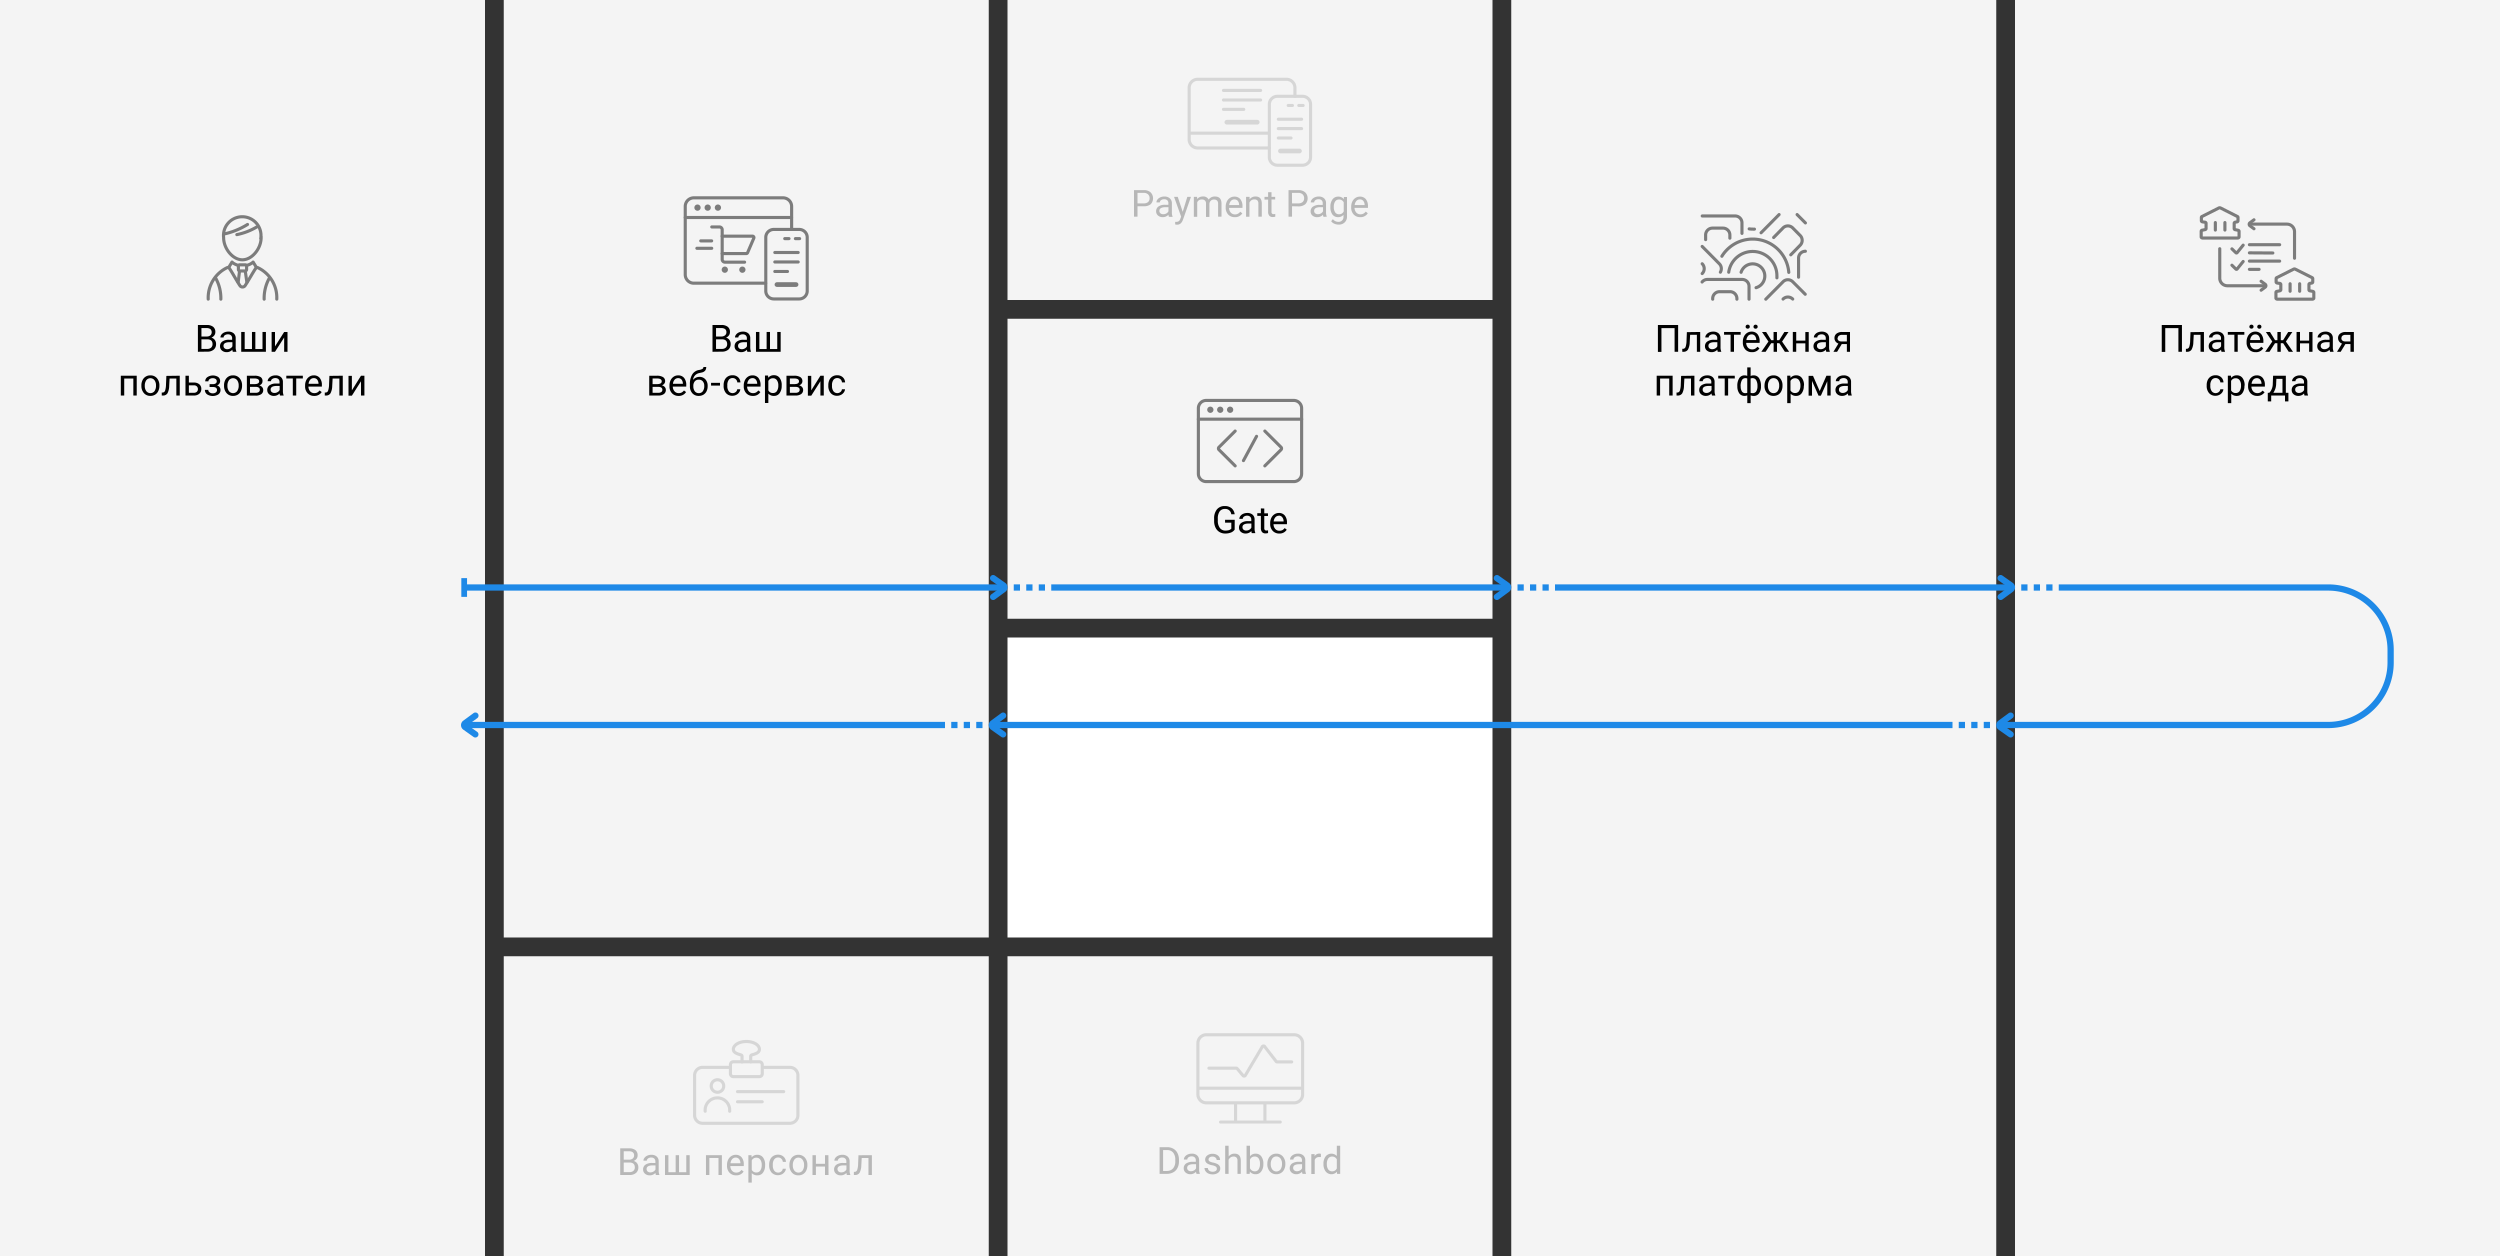 <svg xmlns="http://www.w3.org/2000/svg" viewBox="0 0 800 402"><rect x="0" y="0" width="800" height="402" fill="#333333" stroke="none"/><defs><style>.cls-1,.cls-9{fill:#f4f4f4;}.cls-1,.cls-10,.cls-14,.cls-2{fill-rule:evenodd;}.cls-2{fill:#fff;}.cls-11,.cls-16,.cls-17,.cls-3,.cls-4,.cls-5,.cls-6,.cls-7,.cls-8{fill:none;}.cls-3,.cls-4,.cls-5,.cls-6{stroke:#1e89e7;}.cls-3,.cls-6,.cls-8,.cls-9{stroke-linejoin:round;}.cls-3,.cls-4,.cls-6{stroke-width:2px;}.cls-5{stroke-width:1.83px;}.cls-11,.cls-17,.cls-6,.cls-7,.cls-8,.cls-9{stroke-linecap:round;}.cls-11,.cls-16,.cls-17,.cls-7,.cls-8,.cls-9{stroke:#7c7c7c;}.cls-10{fill:#7c7c7c;}.cls-11{stroke-width:1.5px;}.cls-12,.cls-15{opacity:0.25;}.cls-13,.cls-15{isolation:isolate;}.cls-14{fill:#1e89e7;}.cls-17{stroke-width:0.96px;}</style></defs><g id="Слой_2" data-name="Слой 2"><polygon id="Fill-2-Copy" class="cls-1" points="644.8 402 800 402 800 0 644.8 0 644.8 402"/><polygon id="Fill-3-Copy" class="cls-1" points="483.6 402 638.8 402 638.8 0 483.6 0 483.6 402"/><polygon id="Fill-4-Copy-2" class="cls-1" points="322.4 402 477.6 402 477.6 306 322.4 306 322.4 402"/><polygon id="Fill-4-Copy-3" class="cls-1" points="161.2 402 316.4 402 316.4 306 161.2 306 161.2 402"/><polygon id="Fill-9-Copy" class="cls-1" points="0 402 155.2 402 155.2 0 0 0 0 402"/><polygon id="Fill-6-Copy" class="cls-1" points="322.4 96 477.6 96 477.6 0 322.4 0 322.4 96"/><polygon id="Fill-7-Copy-2" class="cls-1" points="322.4 198 477.6 198 477.6 102 322.4 102 322.4 198"/><polygon id="Fill-8-Copy" class="cls-1" points="161.2 300 316.4 300 316.4 0 161.2 0 161.2 300"/><polygon id="Fill-7-Copy-3" class="cls-2" points="322.4 300 477.6 300 477.6 204 322.4 204 322.4 300"/></g><g id="Слой_1" data-name="Слой 1"><path id="Stroke-10-Copy" class="cls-3" d="M318.23,232H624.8"/><path id="Stroke-10-Copy-2" data-name="Stroke-10-Copy" class="cls-3" d="M148.54,232H302.4"/><path id="Stroke-30-Copy" class="cls-4" d="M643.5,188H497.6"/><path id="Stroke-32-Copy" class="cls-4" d="M482,188H336.4"/><path id="Stroke-34-Copy" class="cls-4" d="M321,188H148.54"/><path id="Stroke-98-Copy" class="cls-5" d="M148.54,185v6"/><path id="Stroke-256-Copy" class="cls-4" d="M640,232H745a20,20,0,0,0,20-20V208a20,20,0,0,0-20-20H658.8"/><path id="Stroke-421-Copy-2" class="cls-6" d="M152.13,229l-3.32,2.44a.78.78,0,0,0,0,1.21l3.3,2.35"/><path id="Stroke-421-Copy-2-2" data-name="Stroke-421-Copy-2" class="cls-6" d="M479,191l3.32-2.44a.78.78,0,0,0,0-1.21L479,185"/><path id="Stroke-421-Copy-2-3" data-name="Stroke-421-Copy-2" class="cls-6" d="M317.81,191l3.32-2.44a.78.78,0,0,0,0-1.21L317.8,185"/><path id="Stroke-421-Copy-2-4" data-name="Stroke-421-Copy-2" class="cls-6" d="M640.21,191l3.32-2.44a.78.78,0,0,0,0-1.21L640.2,185"/><path id="Stroke-421-Copy-2-5" data-name="Stroke-421-Copy-2" class="cls-6" d="M643.39,229l-3.32,2.44a.78.78,0,0,0,0,1.21L643.4,235"/><path id="Stroke-1" class="cls-7" d="M83.56,76.05c0,3.48-2.9,7.09-6,7.09s-6-3.61-6-7.09a6,6,0,1,1,11.92,0Z"/><path id="Stroke-3" class="cls-7" d="M79.2,71.83a23.55,23.55,0,0,1-7.28,3"/><path id="Stroke-5" class="cls-7" d="M82.17,72.62a20.19,20.19,0,0,1-6.38,2.46"/><path id="Stroke-7" class="cls-7" d="M69.05,89.06a13.25,13.25,0,0,1,1.62,6.67"/><path id="Stroke-9" class="cls-7" d="M86.15,89.06a13.25,13.25,0,0,0-1.62,6.67"/><path id="Stroke-11" class="cls-7" d="M88.57,95.72A10.61,10.61,0,0,0,82.5,85.65a.49.49,0,0,0-.51.06c-.46.38-2.47,4.09-3.6,5.75a1,1,0,0,1-1.57,0c-1.13-1.66-3.12-5.38-3.58-5.76a.52.52,0,0,0-.51-.07,10.64,10.64,0,0,0-6.1,10.09"/><path id="Stroke-13" class="cls-7" d="M76.22,90.3l.4-3.3"/><path id="Stroke-15" class="cls-7" d="M79,90.3,78.52,87"/><path id="Stroke-21" class="cls-8" d="M82,85.49l-1-1.63-.31.28a5.44,5.44,0,0,1-6.14,0l-.31-.28-1,1.63"/><path id="Stroke-23" class="cls-9" d="M78.44,86.7H76.76a.46.46,0,0,1-.47-.45V85.19a.47.47,0,0,1,.47-.45h1.68a.47.47,0,0,1,.47.45v1.06A.46.46,0,0,1,78.44,86.7Z"/><g id="Group-37"><path class="cls-7" d="M219.29,69.6h34"/><path id="Fill-3" class="cls-10" d="M222.2,66.44a1,1,0,1,1,1,1,1,1,0,0,1-1-1"/><path id="Fill-5" class="cls-10" d="M225.46,66.44a1,1,0,1,1,1,1,1,1,0,0,1-1-1"/><path id="Fill-7" class="cls-10" d="M228.73,66.44a1,1,0,1,1,1,1,1,1,0,0,1-1-1"/><path class="cls-7" d="M231.11,81.14l7.7,0a.44.44,0,0,0,.42-.29l2-4.66a.46.46,0,0,0-.42-.62h-9.71"/><path class="cls-7" d="M227.77,72.62h2.44a.9.9,0,0,1,.89.91l0,9.45a.89.89,0,0,0,.89.91h6.28"/><path id="Fill-13" class="cls-10" d="M232.94,86.3a1,1,0,1,1-1-1,1,1,0,0,1,1,1"/><path id="Fill-15" class="cls-10" d="M238.56,86.3a1,1,0,1,1-1-1,1,1,0,0,1,1,1"/><path class="cls-7" d="M255.77,95.66h-8.18a2.57,2.57,0,0,1-2.54-2.59V76a2.56,2.56,0,0,1,2.54-2.58h8.18A2.55,2.55,0,0,1,258.31,76V93.07A2.56,2.56,0,0,1,255.77,95.66Z"/><path class="cls-7" d="M253.32,73.4V66.08a2.75,2.75,0,0,0-2.73-2.77H222a2.74,2.74,0,0,0-2.72,2.77V87.85A2.74,2.74,0,0,0,222,90.62h23"/><path class="cls-7" d="M247.94,80.8h7.48"/><path class="cls-7" d="M247.94,83.83h7.48"/><path id="Stroke-25" class="cls-7" d="M247.94,86.87H252"/><path id="Stroke-27" class="cls-7" d="M224.24,77.08h3.49"/><path id="Stroke-29" class="cls-7" d="M223,79.45h4.75"/><path id="Stroke-31" class="cls-11" d="M248.62,91.06h6.12"/><path id="Stroke-33" class="cls-7" d="M251.12,76.36h1.36"/><path id="Stroke-35" class="cls-7" d="M254.52,76.36h1.36"/></g><g class="cls-12"><g id="Payment-Page" class="cls-13"><g class="cls-13"><path d="M364,66v3.34h-1.12V60.84H366a3.15,3.15,0,0,1,2.2.72,2.72,2.72,0,0,1,0,3.81A3.35,3.35,0,0,1,366,66Zm0-.92h2a2,2,0,0,0,1.39-.43,1.55,1.55,0,0,0,.48-1.23,1.6,1.6,0,0,0-.48-1.22,1.91,1.91,0,0,0-1.32-.48H364Z"/><path d="M374.05,69.38a2.49,2.49,0,0,1-.15-.67,2.42,2.42,0,0,1-1.8.78,2.2,2.2,0,0,1-1.54-.53,1.71,1.71,0,0,1-.6-1.34,1.8,1.8,0,0,1,.75-1.54,3.52,3.52,0,0,1,2.12-.55h1.05V65a1.2,1.2,0,0,0-.34-.9,1.33,1.33,0,0,0-1-.34,1.6,1.6,0,0,0-1,.29.88.88,0,0,0-.39.71h-1.09a1.5,1.5,0,0,1,.33-.91,2.26,2.26,0,0,1,.92-.7,2.92,2.92,0,0,1,1.27-.26,2.46,2.46,0,0,1,1.71.55A2,2,0,0,1,375,65v2.91a3.51,3.51,0,0,0,.22,1.39v.1Zm-1.8-.83a2,2,0,0,0,1-.26,1.56,1.56,0,0,0,.66-.69V66.3H373c-1.32,0-2,.39-2,1.17a1,1,0,0,0,.34.79A1.32,1.32,0,0,0,372.25,68.55Z"/><path d="M378.47,67.79,379.94,63h1.16l-2.55,7.31c-.39,1.06-1,1.59-1.88,1.59l-.2,0-.41-.08V71l.3,0a1.46,1.46,0,0,0,.86-.23,1.59,1.59,0,0,0,.5-.81l.24-.64L375.7,63h1.18Z"/><path d="M383.07,63l0,.7a2.34,2.34,0,0,1,1.88-.82,1.81,1.81,0,0,1,1.81,1,2.37,2.37,0,0,1,2-1c1.39,0,2.09.74,2.12,2.21v4.25h-1.09V65.19a1.42,1.42,0,0,0-.31-1,1.34,1.34,0,0,0-1-.34,1.43,1.43,0,0,0-1,.36,1.47,1.47,0,0,0-.47,1v4.21h-1.09V65.22a1.21,1.21,0,0,0-1.35-1.38,1.45,1.45,0,0,0-1.46.91v4.63h-1.08V63Z"/><path d="M395.12,69.49a2.79,2.79,0,0,1-2.1-.84,3.19,3.19,0,0,1-.8-2.27v-.2a3.77,3.77,0,0,1,.36-1.68,2.77,2.77,0,0,1,1-1.16,2.56,2.56,0,0,1,1.41-.42,2.39,2.39,0,0,1,1.92.81,3.53,3.53,0,0,1,.68,2.34v.45H393.3a2.26,2.26,0,0,0,.55,1.51,1.7,1.7,0,0,0,1.33.58,1.84,1.84,0,0,0,1-.24,2.29,2.29,0,0,0,.7-.62l.66.52A2.67,2.67,0,0,1,395.12,69.49ZM395,63.81a1.43,1.43,0,0,0-1.1.48,2.36,2.36,0,0,0-.56,1.34h3.18v-.09a2.11,2.11,0,0,0-.44-1.28A1.38,1.38,0,0,0,395,63.81Z"/><path d="M399.87,63l0,.79a2.3,2.3,0,0,1,1.9-.91c1.34,0,2,.75,2,2.27v4.19h-1.09v-4.2a1.45,1.45,0,0,0-.31-1,1.27,1.27,0,0,0-1-.33,1.57,1.57,0,0,0-.93.28,2,2,0,0,0-.62.74v4.52h-1.08V63Z"/><path d="M406.88,61.5V63h1.18v.83h-1.18v3.94a.84.84,0,0,0,.16.57.64.64,0,0,0,.54.19,2.33,2.33,0,0,0,.51-.07v.88a3.44,3.44,0,0,1-.83.11,1.31,1.31,0,0,1-1.09-.44,1.85,1.85,0,0,1-.37-1.24V63.87h-1.16V63h1.16V61.5Z"/><path d="M413.45,66v3.34h-1.12V60.84h3.14a3.15,3.15,0,0,1,2.2.72,2.72,2.72,0,0,1,0,3.81,3.35,3.35,0,0,1-2.23.67Zm0-.92h2a2,2,0,0,0,1.39-.43,1.55,1.55,0,0,0,.48-1.23,1.6,1.6,0,0,0-.48-1.22,1.91,1.91,0,0,0-1.32-.48h-2.09Z"/><path d="M423.51,69.38a2.49,2.49,0,0,1-.15-.67,2.41,2.41,0,0,1-1.8.78A2.2,2.2,0,0,1,420,69a1.71,1.71,0,0,1-.6-1.34,1.8,1.8,0,0,1,.75-1.54,3.52,3.52,0,0,1,2.12-.55h1V65a1.2,1.2,0,0,0-.34-.9,1.33,1.33,0,0,0-1-.34,1.62,1.62,0,0,0-1,.29.88.88,0,0,0-.39.71h-1.09a1.5,1.5,0,0,1,.33-.91,2.26,2.26,0,0,1,.92-.7,3,3,0,0,1,1.27-.26,2.46,2.46,0,0,1,1.71.55,2,2,0,0,1,.65,1.51v2.91a3.51,3.51,0,0,0,.22,1.39v.1Zm-1.8-.83a2,2,0,0,0,1-.26,1.56,1.56,0,0,0,.66-.69V66.3h-.85c-1.32,0-2,.39-2,1.17a1,1,0,0,0,.34.79A1.32,1.32,0,0,0,421.71,68.55Z"/><path d="M425.73,66.15a3.8,3.8,0,0,1,.68-2.36,2.2,2.2,0,0,1,1.82-.87,2.17,2.17,0,0,1,1.81.82l0-.7h1v6.18a2.56,2.56,0,0,1-.73,1.94,2.65,2.65,0,0,1-2,.71,3.37,3.37,0,0,1-1.34-.29,2.31,2.31,0,0,1-1-.8l.56-.65a2.14,2.14,0,0,0,1.71.86,1.54,1.54,0,0,0,1.67-1.7v-.55a2.21,2.21,0,0,1-1.77.75,2.17,2.17,0,0,1-1.8-.89A3.94,3.94,0,0,1,425.73,66.15Zm1.09.13a2.79,2.79,0,0,0,.44,1.68,1.41,1.41,0,0,0,1.23.61,1.58,1.58,0,0,0,1.5-.93V64.75a1.6,1.6,0,0,0-1.49-.91,1.44,1.44,0,0,0-1.24.61A3.09,3.09,0,0,0,426.82,66.28Z"/><path d="M435.29,69.49a2.79,2.79,0,0,1-2.1-.84,3.15,3.15,0,0,1-.81-2.27v-.2a3.77,3.77,0,0,1,.36-1.68,2.79,2.79,0,0,1,1-1.16,2.52,2.52,0,0,1,1.4-.42,2.39,2.39,0,0,1,1.93.81,3.59,3.59,0,0,1,.68,2.34v.45h-4.29A2.21,2.21,0,0,0,434,68a1.7,1.7,0,0,0,1.33.58,1.86,1.86,0,0,0,1-.24,2.29,2.29,0,0,0,.7-.62l.66.52A2.67,2.67,0,0,1,435.29,69.49Zm-.14-5.68a1.46,1.46,0,0,0-1.1.48,2.36,2.36,0,0,0-.55,1.34h3.18v-.09a2.05,2.05,0,0,0-.45-1.28A1.35,1.35,0,0,0,435.15,63.81Z"/></g></g><g id="Group-24"><path class="cls-7" d="M380.88,42.62h25"/><path class="cls-7" d="M391.51,28.94H403.4"/><path id="Stroke-4" class="cls-7" d="M391.51,32H403.4"/><path class="cls-7" d="M391.51,35H398"/><path id="Stroke-6" class="cls-11" d="M392.59,39.11h9.73"/><g id="Group-23"><path class="cls-7" d="M416.84,52.87h-8.11a2.57,2.57,0,0,1-2.54-2.58V33.4a2.56,2.56,0,0,1,2.54-2.58h8.11a2.56,2.56,0,0,1,2.54,2.58V50.29A2.57,2.57,0,0,1,416.84,52.87Z"/><path class="cls-7" d="M414.38,30.82V28.14a2.73,2.73,0,0,0-2.69-2.77H383.22a2.73,2.73,0,0,0-2.69,2.77V44.58a2.73,2.73,0,0,0,2.69,2.77h23"/><path class="cls-7" d="M409.06,38.15h7.45"/><path class="cls-7" d="M409.06,41.15h7.45"/><path class="cls-7" d="M409.06,44.16h4.06"/><path class="cls-11" d="M409.74,48.32h6.09"/><path class="cls-7" d="M412.23,33.75h1.35"/><path class="cls-7" d="M415.61,33.75H417"/></g></g></g><g id="Gate" class="cls-13"><g class="cls-13"><path d="M395.09,169.49a2.65,2.65,0,0,1-1.21.93,5,5,0,0,1-1.81.31,3.57,3.57,0,0,1-1.85-.49,3.28,3.28,0,0,1-1.25-1.4,4.73,4.73,0,0,1-.45-2.09V166a4.49,4.49,0,0,1,.9-3,3.12,3.12,0,0,1,2.52-1.06,3.26,3.26,0,0,1,2.15.68,3,3,0,0,1,1,1.94H394a1.87,1.87,0,0,0-2-1.7,2,2,0,0,0-1.71.79,3.86,3.86,0,0,0-.59,2.31v.69a3.71,3.71,0,0,0,.65,2.29,2.15,2.15,0,0,0,1.78.85,4.1,4.1,0,0,0,1.11-.14,1.84,1.84,0,0,0,.78-.48v-1.91h-2v-.92h3.09Z"/><path d="M400.58,170.61a2.15,2.15,0,0,1-.15-.67,2.46,2.46,0,0,1-1.81.79,2.27,2.27,0,0,1-1.54-.53,1.74,1.74,0,0,1-.6-1.35,1.79,1.79,0,0,1,.76-1.54,3.56,3.56,0,0,1,2.11-.55h1.06v-.49a1.26,1.26,0,0,0-.34-.91,1.39,1.39,0,0,0-1-.34,1.59,1.59,0,0,0-1,.3.86.86,0,0,0-.39.71h-1.09a1.46,1.46,0,0,1,.34-.92,2.23,2.23,0,0,1,.91-.7,3.13,3.13,0,0,1,1.27-.26,2.5,2.5,0,0,1,1.72.55,2,2,0,0,1,.64,1.51v2.92a3.68,3.68,0,0,0,.22,1.38v.1Zm-1.8-.83a2,2,0,0,0,1-.26,1.68,1.68,0,0,0,.66-.69v-1.3h-.85c-1.33,0-2,.39-2,1.17a1,1,0,0,0,.34.8A1.28,1.28,0,0,0,398.78,169.78Z"/><path d="M404.57,162.73v1.54h1.18v.84h-1.18V169a.87.87,0,0,0,.16.58.68.68,0,0,0,.54.19,3.32,3.32,0,0,0,.51-.07v.87a3,3,0,0,1-.83.12,1.37,1.37,0,0,1-1.1-.44,1.94,1.94,0,0,1-.37-1.25v-3.93h-1.15v-.84h1.15v-1.54Z"/><path d="M409.36,170.73a2.77,2.77,0,0,1-2.09-.85,3.15,3.15,0,0,1-.81-2.27v-.19a3.82,3.82,0,0,1,.36-1.69,2.78,2.78,0,0,1,1-1.16,2.52,2.52,0,0,1,1.4-.42,2.36,2.36,0,0,1,1.92.82,3.5,3.5,0,0,1,.69,2.33v.45h-4.3a2.26,2.26,0,0,0,.55,1.51,1.7,1.7,0,0,0,1.33.58,2,2,0,0,0,1-.23,2.7,2.7,0,0,0,.69-.62l.66.51A2.65,2.65,0,0,1,409.36,170.73Zm-.13-5.69a1.43,1.43,0,0,0-1.1.48,2.29,2.29,0,0,0-.55,1.34h3.17v-.08a2.08,2.08,0,0,0-.44-1.28A1.36,1.36,0,0,0,409.23,165Z"/></g></g><g id="Group-17"><path class="cls-7" d="M414,154.11H386a2.52,2.52,0,0,1-2.52-2.52V130.65a2.51,2.51,0,0,1,2.52-2.51h28a2.51,2.51,0,0,1,2.52,2.51v20.94A2.52,2.52,0,0,1,414,154.11Z"/><path class="cls-7" d="M383.47,134.13h33.06"/><path class="cls-10" d="M386.31,131.12a1,1,0,1,1,1,1,1,1,0,0,1-1-1"/><path class="cls-10" d="M389.47,131.12a1,1,0,1,1,1,1,1,1,0,0,1-1-1"/><path id="Fill-9" class="cls-10" d="M392.64,131.12a1,1,0,1,1,1,1,1,1,0,0,1-1-1"/><path class="cls-7" d="M404.75,137.94l5.17,5.16a.57.57,0,0,1,0,.82l-5.17,5.16"/><path class="cls-7" d="M395.25,149.08l-5.17-5.16a.57.57,0,0,1,0-.82l5.17-5.16"/><path class="cls-7" d="M402.1,139.62l-4.2,7.78"/></g><g id="Group-33"><path class="cls-7" d="M575.54,88.7V82.61a2.2,2.2,0,0,1,2.18-2.21"/><path class="cls-7" d="M561.42,73.32a5.06,5.06,0,0,1-.55,0,8.35,8.35,0,0,1-1.13-.08"/><path class="cls-7" d="M544.72,69.11h10.52a2.2,2.2,0,0,1,2.19,2.21v3.36"/><path class="cls-7" d="M545.8,76.68V75.24A2.2,2.2,0,0,1,548,73h3.37a2.2,2.2,0,0,1,2.19,2.21v1"/><path class="cls-7" d="M563.54,74.49l5.77-5.83"/><path class="cls-7" d="M567.57,76l3-3.06a2.18,2.18,0,0,1,3.1,0l2.38,2.41a2.22,2.22,0,0,1,0,3.13l-3,3.06"/><path class="cls-7" d="M551,82a11.59,11.59,0,0,1,21.41,5.16"/><path class="cls-7" d="M553.19,87.11a7.75,7.75,0,0,1,15.42,1.19,6.08,6.08,0,0,1,0,.61"/><path class="cls-7" d="M557.15,87.13a3.89,3.89,0,1,1,4.79,4.93"/><path class="cls-7" d="M565.05,95.74l5.53-5.58a2.17,2.17,0,0,1,3.09,0l4,4"/><path class="cls-7" d="M570.58,95.7a2.17,2.17,0,0,1,3.09,0"/><path class="cls-7" d="M544.7,78.86l5.49,5.55a2.23,2.23,0,0,1,.33,2.69"/><path class="cls-7" d="M575.07,68.66l2.66,2.68"/><path class="cls-7" d="M544.7,84.41a2.22,2.22,0,0,1,0,3.13"/><path class="cls-7" d="M544.67,90.24a2.19,2.19,0,0,1,1.71-.82H557.5a2.2,2.2,0,0,1,2.19,2.21v4.11"/><path class="cls-7" d="M548.06,95.74v-.19a2.2,2.2,0,0,1,2.19-2.21h3.37a2.2,2.2,0,0,1,2.19,2.21v.19"/></g><path id="Combined-Shape-Copy-23" class="cls-14" d="M656.8,187v2h-2v-2Zm-4,0v2h-2v-2Zm-4,0v2h-2v-2Z"/><path id="Combined-Shape-Copy-25" class="cls-14" d="M495.6,187v2h-2v-2Zm-4,0v2h-2v-2Zm-4,0v2h-2v-2Z"/><path id="Combined-Shape-Copy-27" class="cls-14" d="M334.4,187v2h-2v-2Zm-4,0v2h-2v-2Zm-4,0v2h-2v-2Z"/><path id="Combined-Shape-Copy-19" class="cls-14" d="M636.8,231v2h-2v-2Zm-4,0v2h-2v-2Zm-4,0v2h-2v-2Z"/><path id="Stroke-457-Copy" class="cls-6" d="M321,229l-3.32,2.44a.78.78,0,0,0,0,1.21L321,235"/><path id="Combined-Shape-Copy-6" class="cls-14" d="M314.4,231v2h-2v-2Zm-4,0v2h-2v-2Zm-4,0v2h-2v-2Z"/><g class="cls-13"><path d="M698.22,112.57h-1.13V105h-4.21v7.61h-1.12V104h6.46Z"/><path d="M705.26,106.23v6.34h-1.09v-5.44H702l-.13,2.37a5.18,5.18,0,0,1-.55,2.34,1.58,1.58,0,0,1-1.4.73h-.43v-.95l.31,0a.89.89,0,0,0,.75-.61,6.68,6.68,0,0,0,.3-2l.11-2.72Z"/><path d="M710.89,112.57a2.39,2.39,0,0,1-.15-.67,2.42,2.42,0,0,1-1.81.79,2.27,2.27,0,0,1-1.54-.53,1.71,1.71,0,0,1-.6-1.35,1.76,1.76,0,0,1,.76-1.53,3.5,3.5,0,0,1,2.12-.55h1.05v-.5a1.18,1.18,0,0,0-.34-.9,1.35,1.35,0,0,0-1-.34,1.6,1.6,0,0,0-1,.29.86.86,0,0,0-.4.71h-1.09a1.54,1.54,0,0,1,.34-.92,2.31,2.31,0,0,1,.91-.7,3.13,3.13,0,0,1,1.27-.25,2.53,2.53,0,0,1,1.72.54,2,2,0,0,1,.64,1.51v2.92a3.56,3.56,0,0,0,.23,1.39v.09Zm-1.8-.82a1.9,1.9,0,0,0,1-.27,1.6,1.6,0,0,0,.66-.68v-1.3h-.85c-1.33,0-2,.38-2,1.16a1,1,0,0,0,.34.8A1.3,1.3,0,0,0,709.09,111.75Z"/><path d="M718.19,107.11h-2.12v5.46H715v-5.46H712.9v-.88h5.29Z"/><path d="M721.81,112.69a2.76,2.76,0,0,1-2.1-.85,3.17,3.17,0,0,1-.8-2.26v-.2a3.85,3.85,0,0,1,.36-1.69,2.78,2.78,0,0,1,1-1.16,2.49,2.49,0,0,1,1.4-.41,2.39,2.39,0,0,1,1.92.81,3.5,3.5,0,0,1,.69,2.33v.45H720a2.29,2.29,0,0,0,.55,1.52,1.72,1.72,0,0,0,1.33.57,1.83,1.83,0,0,0,1-.23,2.43,2.43,0,0,0,.7-.62l.66.51A2.65,2.65,0,0,1,721.81,112.69Zm-2-8.15a.69.69,0,0,1,.16-.45.73.73,0,0,1,1,0,.64.64,0,0,1,.16.45.63.63,0,0,1-.16.44.76.76,0,0,1-1,0A.68.68,0,0,1,719.79,104.54Zm1.89,2.47a1.45,1.45,0,0,0-1.1.47,2.32,2.32,0,0,0-.55,1.34h3.17v-.08a2.08,2.08,0,0,0-.44-1.28A1.38,1.38,0,0,0,721.68,107Zm.63-2.46a.69.69,0,0,1,.16-.45.73.73,0,0,1,1,0,.64.64,0,0,1,.16.45.63.63,0,0,1-.16.44.73.73,0,0,1-1,0A.68.68,0,0,1,722.31,104.55Z"/><path d="M730.6,109.82h-.76v2.75h-1.08v-2.75H728l-1.77,2.75h-1.37l2.27-3.28-2.06-3.06h1.32l1.63,2.63h.75v-2.63h1.08v2.63h.74l1.64-2.63h1.32l-2.06,3.07,2.27,3.27h-1.37Z"/><path d="M740,112.57h-1.08v-2.7H736v2.7H734.9v-6.34H736V109h2.92v-2.75H740Z"/><path d="M745.62,112.57a2.39,2.39,0,0,1-.15-.67,2.42,2.42,0,0,1-1.81.79,2.24,2.24,0,0,1-1.53-.53,1.69,1.69,0,0,1-.61-1.35,1.78,1.78,0,0,1,.76-1.53,3.49,3.49,0,0,1,2.11-.55h1.06v-.5a1.18,1.18,0,0,0-.34-.9,1.35,1.35,0,0,0-1-.34,1.65,1.65,0,0,0-1,.29.87.87,0,0,0-.39.71h-1.09a1.54,1.54,0,0,1,.34-.92,2.31,2.31,0,0,1,.91-.7,3.13,3.13,0,0,1,1.27-.25,2.55,2.55,0,0,1,1.72.54,2,2,0,0,1,.64,1.51v2.92a3.56,3.56,0,0,0,.23,1.39v.09Zm-1.8-.82a1.9,1.9,0,0,0,1-.27,1.6,1.6,0,0,0,.66-.68v-1.3h-.85c-1.33,0-2,.38-2,1.16a1,1,0,0,0,.34.8A1.29,1.29,0,0,0,743.82,111.75Z"/><path d="M753.24,106.23v6.34h-1.09v-2.46h-1.63l-1.5,2.46h-1.17l1.59-2.63a1.89,1.89,0,0,1-.93-.69,1.82,1.82,0,0,1-.33-1.08,1.72,1.72,0,0,1,.65-1.4,2.78,2.78,0,0,1,1.74-.54Zm-4,2a.93.93,0,0,0,.32.74,1.21,1.21,0,0,0,.84.29h1.72v-2.1h-1.56a1.45,1.45,0,0,0-1,.3A.93.93,0,0,0,749.27,108.18Z"/><path d="M709,125.8a1.54,1.54,0,0,0,1-.35,1.21,1.21,0,0,0,.48-.88h1a2,2,0,0,1-.37,1,2.49,2.49,0,0,1-.93.79,2.71,2.71,0,0,1-1.22.29,2.63,2.63,0,0,1-2.06-.86,3.46,3.46,0,0,1-.76-2.37v-.18a3.77,3.77,0,0,1,.34-1.65,2.66,2.66,0,0,1,1-1.12,2.85,2.85,0,0,1,1.51-.39,2.56,2.56,0,0,1,1.77.63,2.29,2.29,0,0,1,.75,1.66h-1a1.5,1.5,0,0,0-.47-1,1.45,1.45,0,0,0-1-.39,1.5,1.5,0,0,0-1.28.59,2.75,2.75,0,0,0-.46,1.72v.21a2.71,2.71,0,0,0,.45,1.68A1.51,1.51,0,0,0,709,125.8Z"/><path d="M718.22,123.47a3.79,3.79,0,0,1-.66,2.33,2.14,2.14,0,0,1-1.8.89A2.3,2.3,0,0,1,714,126v3h-1.09v-8.78h1l.06.71a2.22,2.22,0,0,1,1.84-.82,2.13,2.13,0,0,1,1.8.86,3.77,3.77,0,0,1,.67,2.39Zm-1.09-.12a2.8,2.8,0,0,0-.45-1.69,1.48,1.48,0,0,0-1.26-.62,1.58,1.58,0,0,0-1.47.87v3a1.58,1.58,0,0,0,1.48.86,1.46,1.46,0,0,0,1.24-.61A3.07,3.07,0,0,0,717.13,123.35Z"/><path d="M722.29,126.69a2.75,2.75,0,0,1-2.09-.85,3.13,3.13,0,0,1-.81-2.26v-.2a3.85,3.85,0,0,1,.36-1.69,2.86,2.86,0,0,1,1-1.16,2.51,2.51,0,0,1,1.4-.41,2.37,2.37,0,0,1,1.92.81,3.5,3.5,0,0,1,.69,2.33v.45h-4.3a2.29,2.29,0,0,0,.55,1.52,1.72,1.72,0,0,0,1.33.57,1.87,1.87,0,0,0,1-.23A2.53,2.53,0,0,0,724,125l.67.51A2.68,2.68,0,0,1,722.29,126.69Zm-.13-5.68a1.47,1.47,0,0,0-1.1.47,2.32,2.32,0,0,0-.55,1.34h3.17v-.08a2.08,2.08,0,0,0-.44-1.28A1.38,1.38,0,0,0,722.16,121Z"/><path d="M726.19,125.69l.38-.47a4.38,4.38,0,0,0,.72-2.46l.1-2.53h4.08v5.46h.82v2.75H731.2v-1.87h-4.42v1.87h-1.09v-2.75Zm1.28,0h2.92v-4.46h-1.95l-.07,1.52A5.21,5.21,0,0,1,727.47,125.69Z"/><path d="M737.45,126.57a2.39,2.39,0,0,1-.15-.67,2.42,2.42,0,0,1-1.81.79,2.27,2.27,0,0,1-1.54-.53,1.71,1.71,0,0,1-.6-1.35,1.76,1.76,0,0,1,.76-1.53,3.49,3.49,0,0,1,2.11-.55h1.06v-.5a1.18,1.18,0,0,0-.34-.9,1.35,1.35,0,0,0-1-.34,1.65,1.65,0,0,0-1,.29.87.87,0,0,0-.39.71h-1.09a1.48,1.48,0,0,1,.34-.92,2.31,2.31,0,0,1,.91-.7,3.13,3.13,0,0,1,1.27-.25,2.55,2.55,0,0,1,1.72.54,2,2,0,0,1,.64,1.51v2.92a3.56,3.56,0,0,0,.23,1.39v.09Zm-1.8-.82a1.9,1.9,0,0,0,1-.27,1.6,1.6,0,0,0,.66-.68v-1.3h-.85c-1.33,0-2,.38-2,1.16a1,1,0,0,0,.34.8A1.29,1.29,0,0,0,735.65,125.75Z"/></g><g class="cls-13"><path d="M537,112.57h-1.13V105h-4.21v7.61h-1.13V104H537Z"/><path d="M544.06,106.23v6.34H543v-5.44h-2.16l-.13,2.37a5.18,5.18,0,0,1-.55,2.34,1.58,1.58,0,0,1-1.4.73h-.43v-.95l.31,0a.89.89,0,0,0,.75-.61,6.68,6.68,0,0,0,.3-2l.11-2.72Z"/><path d="M549.69,112.57a2.39,2.39,0,0,1-.15-.67,2.42,2.42,0,0,1-1.81.79,2.27,2.27,0,0,1-1.54-.53,1.71,1.71,0,0,1-.6-1.35,1.76,1.76,0,0,1,.76-1.53,3.49,3.49,0,0,1,2.11-.55h1.06v-.5a1.18,1.18,0,0,0-.34-.9,1.35,1.35,0,0,0-1-.34,1.6,1.6,0,0,0-1,.29.86.86,0,0,0-.4.71h-1.09a1.48,1.48,0,0,1,.34-.92,2.31,2.31,0,0,1,.91-.7,3.13,3.13,0,0,1,1.27-.25,2.55,2.55,0,0,1,1.72.54,2,2,0,0,1,.64,1.51v2.92a3.56,3.56,0,0,0,.23,1.39v.09Zm-1.8-.82a1.9,1.9,0,0,0,1-.27,1.6,1.6,0,0,0,.66-.68v-1.3h-.85c-1.33,0-2,.38-2,1.16a1,1,0,0,0,.34.8A1.3,1.3,0,0,0,547.89,111.75Z"/><path d="M557,107.11h-2.12v5.46h-1.09v-5.46H551.7v-.88H557Z"/><path d="M560.61,112.69a2.76,2.76,0,0,1-2.1-.85,3.17,3.17,0,0,1-.8-2.26v-.2a3.85,3.85,0,0,1,.36-1.69,2.83,2.83,0,0,1,1-1.16,2.55,2.55,0,0,1,1.41-.41,2.39,2.39,0,0,1,1.92.81,3.5,3.5,0,0,1,.68,2.33v.45h-4.29a2.29,2.29,0,0,0,.55,1.52,1.72,1.72,0,0,0,1.33.57,1.83,1.83,0,0,0,1-.23,2.43,2.43,0,0,0,.7-.62l.66.51A2.66,2.66,0,0,1,560.61,112.69Zm-2-8.15a.64.64,0,0,1,.16-.45.73.73,0,0,1,1,0,.64.64,0,0,1,.16.45.63.63,0,0,1-.16.44.76.76,0,0,1-1,0A.63.63,0,0,1,558.59,104.54Zm1.89,2.47a1.45,1.45,0,0,0-1.1.47,2.32,2.32,0,0,0-.55,1.34H562v-.08a2.08,2.08,0,0,0-.44-1.28A1.38,1.38,0,0,0,560.48,107Zm.63-2.46a.64.64,0,0,1,.16-.45.73.73,0,0,1,1,0,.64.64,0,0,1,.16.45.63.63,0,0,1-.16.44.73.73,0,0,1-1,0A.63.63,0,0,1,561.11,104.55Z"/><path d="M569.4,109.82h-.76v2.75h-1.08v-2.75h-.77L565,112.57h-1.37l2.27-3.28-2.06-3.06h1.32l1.63,2.63h.75v-2.63h1.08v2.63h.74l1.64-2.63h1.32l-2.06,3.07,2.27,3.27h-1.37Z"/><path d="M578.79,112.57h-1.08v-2.7h-2.92v2.7H573.7v-6.34h1.09V109h2.92v-2.75h1.08Z"/><path d="M584.42,112.57a2.39,2.39,0,0,1-.15-.67,2.42,2.42,0,0,1-1.81.79,2.27,2.27,0,0,1-1.54-.53,1.71,1.71,0,0,1-.6-1.35,1.76,1.76,0,0,1,.76-1.53,3.49,3.49,0,0,1,2.11-.55h1.06v-.5a1.18,1.18,0,0,0-.34-.9,1.35,1.35,0,0,0-1-.34,1.65,1.65,0,0,0-1,.29.87.87,0,0,0-.39.71h-1.09a1.48,1.48,0,0,1,.34-.92,2.31,2.31,0,0,1,.91-.7,3.13,3.13,0,0,1,1.27-.25,2.55,2.55,0,0,1,1.72.54,2,2,0,0,1,.64,1.51v2.92a3.56,3.56,0,0,0,.23,1.39v.09Zm-1.8-.82a1.9,1.9,0,0,0,1-.27,1.6,1.6,0,0,0,.66-.68v-1.3h-.85c-1.33,0-2,.38-2,1.16a1,1,0,0,0,.34.8A1.29,1.29,0,0,0,582.62,111.75Z"/><path d="M592,106.23v6.34H591v-2.46h-1.64l-1.49,2.46h-1.17l1.59-2.63a1.89,1.89,0,0,1-.93-.69,1.82,1.82,0,0,1-.33-1.08,1.72,1.72,0,0,1,.65-1.4,2.78,2.78,0,0,1,1.74-.54Zm-4,2a.93.93,0,0,0,.32.74,1.21,1.21,0,0,0,.84.29H591v-2.1h-1.56a1.45,1.45,0,0,0-1,.3A.93.93,0,0,0,588.07,108.18Z"/><path d="M535.24,126.57h-1.09v-5.44h-2.92v5.44h-1.09v-6.34h5.1Z"/><path d="M542.21,120.23v6.34h-1.09v-5.44H539l-.13,2.37a5.34,5.34,0,0,1-.54,2.34,1.61,1.61,0,0,1-1.41.73h-.43v-.95l.31,0a.89.89,0,0,0,.75-.61,6.68,6.68,0,0,0,.3-2l.11-2.72Z"/><path d="M547.84,126.57a2.39,2.39,0,0,1-.15-.67,2.42,2.42,0,0,1-1.81.79,2.24,2.24,0,0,1-1.53-.53,1.71,1.71,0,0,1-.6-1.35,1.77,1.77,0,0,1,.75-1.53,3.52,3.52,0,0,1,2.12-.55h1v-.5a1.18,1.18,0,0,0-.34-.9,1.35,1.35,0,0,0-1-.34,1.6,1.6,0,0,0-1,.29.86.86,0,0,0-.4.71h-1.09a1.54,1.54,0,0,1,.34-.92,2.35,2.35,0,0,1,.92-.7,3,3,0,0,1,1.26-.25,2.53,2.53,0,0,1,1.72.54,2,2,0,0,1,.64,1.51v2.92a3.56,3.56,0,0,0,.23,1.39v.09Zm-1.8-.82a1.9,1.9,0,0,0,1-.27,1.6,1.6,0,0,0,.66-.68v-1.3h-.85c-1.33,0-2,.38-2,1.16a1,1,0,0,0,.34.8A1.32,1.32,0,0,0,546,125.75Z"/><path d="M555.14,121.11H553v5.46h-1.09v-5.46h-2.08v-.88h5.29Z"/><path d="M555.94,123.52a4.42,4.42,0,0,1,.62-2.5,1.93,1.93,0,0,1,1.68-.9,2,2,0,0,1,.88.17v-2.72h1.08v2.75a2.06,2.06,0,0,1,1-.2,2,2,0,0,1,1.7.9,4.68,4.68,0,0,1,.61,2.62,3.64,3.64,0,0,1-.61,2.23,2,2,0,0,1-1.69.83,2.36,2.36,0,0,1-1-.19V129h-1.08v-2.48a2.28,2.28,0,0,1-.89.17,2,2,0,0,1-1.68-.83,3.79,3.79,0,0,1-.61-2.26Zm1.09.12a2.81,2.81,0,0,0,.38,1.62,1.24,1.24,0,0,0,1.09.55,1.75,1.75,0,0,0,.62-.1v-4.6a1.59,1.59,0,0,0-.61-.1,1.23,1.23,0,0,0-1.1.63A4,4,0,0,0,557,123.64Zm5.36-.12a3.5,3.5,0,0,0-.41-1.85,1.28,1.28,0,0,0-1.13-.66,1.61,1.61,0,0,0-.65.11v4.59a1.83,1.83,0,0,0,.66.1,1.33,1.33,0,0,0,1.13-.56A3.07,3.07,0,0,0,562.39,123.52Z"/><path d="M564.65,123.34a3.76,3.76,0,0,1,.37-1.67,2.66,2.66,0,0,1,1-1.15,2.75,2.75,0,0,1,1.49-.4,2.69,2.69,0,0,1,2.1.89,3.46,3.46,0,0,1,.79,2.39v.07a3.71,3.71,0,0,1-.35,1.66,2.7,2.7,0,0,1-1,1.15,2.86,2.86,0,0,1-1.52.41,2.67,2.67,0,0,1-2.09-.9,3.43,3.43,0,0,1-.8-2.37Zm1.09.13a2.77,2.77,0,0,0,.49,1.7,1.59,1.59,0,0,0,1.31.63,1.55,1.55,0,0,0,1.31-.64,2.94,2.94,0,0,0,.49-1.82,2.71,2.71,0,0,0-.49-1.69,1.58,1.58,0,0,0-1.32-.64,1.55,1.55,0,0,0-1.29.63A3,3,0,0,0,565.74,123.47Z"/><path d="M577.22,123.47a3.79,3.79,0,0,1-.66,2.33,2.13,2.13,0,0,1-1.8.89A2.32,2.32,0,0,1,573,126v3h-1.09v-8.78h1l.06.71a2.22,2.22,0,0,1,1.84-.82,2.13,2.13,0,0,1,1.8.86,3.77,3.77,0,0,1,.67,2.39Zm-1.08-.12a2.8,2.8,0,0,0-.46-1.69,1.46,1.46,0,0,0-1.26-.62,1.59,1.59,0,0,0-1.47.87v3a1.58,1.58,0,0,0,1.49.86,1.47,1.47,0,0,0,1.24-.61A3.14,3.14,0,0,0,576.14,123.35Z"/><path d="M582.3,125.14l2.16-4.91h1.35v6.34h-1.08V122l-2.05,4.61h-.75l-2.09-4.71v4.71h-1.09v-6.34h1.41Z"/><path d="M591.45,126.57a2.08,2.08,0,0,1-.15-.67,2.42,2.42,0,0,1-1.81.79,2.27,2.27,0,0,1-1.54-.53,1.71,1.71,0,0,1-.6-1.35,1.76,1.76,0,0,1,.76-1.53,3.49,3.49,0,0,1,2.11-.55h1.06v-.5a1.18,1.18,0,0,0-.34-.9,1.35,1.35,0,0,0-1-.34,1.65,1.65,0,0,0-1,.29.87.87,0,0,0-.39.71h-1.09a1.48,1.48,0,0,1,.34-.92,2.31,2.31,0,0,1,.91-.7,3.13,3.13,0,0,1,1.27-.25,2.55,2.55,0,0,1,1.72.54,2,2,0,0,1,.64,1.51v2.92a3.78,3.78,0,0,0,.22,1.39v.09Zm-1.8-.82a1.9,1.9,0,0,0,1-.27,1.6,1.6,0,0,0,.66-.68v-1.3h-.85c-1.33,0-2,.38-2,1.16a1,1,0,0,0,.34.8A1.29,1.29,0,0,0,589.65,125.75Z"/></g><g class="cls-13"><path d="M228,112.57V104h2.79a3.18,3.18,0,0,1,2.09.58,2,2,0,0,1,.7,1.69,1.7,1.7,0,0,1-.34,1.06,2.06,2.06,0,0,1-.92.71,2,2,0,0,1,1.09.74,2.09,2.09,0,0,1,.4,1.29,2.31,2.31,0,0,1-.74,1.81,3.13,3.13,0,0,1-2.11.65Zm1.13-4.89h1.7a1.77,1.77,0,0,0,1.18-.37,1.25,1.25,0,0,0,.44-1,1.24,1.24,0,0,0-.41-1,2,2,0,0,0-1.25-.32h-1.66Zm0,.9v3.07H231a1.81,1.81,0,0,0,1.24-.4,1.46,1.46,0,0,0,.45-1.13c0-1-.56-1.54-1.68-1.54Z"/><path d="M239.17,112.57a2.08,2.08,0,0,1-.15-.67,2.42,2.42,0,0,1-1.81.79,2.27,2.27,0,0,1-1.54-.53,1.71,1.71,0,0,1-.6-1.35,1.76,1.76,0,0,1,.76-1.53,3.49,3.49,0,0,1,2.11-.55H239v-.5a1.22,1.22,0,0,0-.34-.9,1.35,1.35,0,0,0-1-.34,1.65,1.65,0,0,0-1,.29.87.87,0,0,0-.39.71H235.2a1.48,1.48,0,0,1,.34-.92,2.31,2.31,0,0,1,.91-.7,3.13,3.13,0,0,1,1.27-.25,2.55,2.55,0,0,1,1.72.54,2,2,0,0,1,.64,1.51v2.92a3.78,3.78,0,0,0,.22,1.39v.09Zm-1.8-.82a1.9,1.9,0,0,0,1-.27,1.6,1.6,0,0,0,.66-.68v-1.3h-.85c-1.33,0-2,.38-2,1.16a1,1,0,0,0,.34.8A1.29,1.29,0,0,0,237.37,111.75Z"/><path d="M243,106.23v5.46h2.32v-5.46h1.08v5.46h2.32v-5.46h1.09v6.34h-7.9v-6.34Z"/><path d="M207.75,126.57v-6.34h2.47a3.59,3.59,0,0,1,1.94.44,1.47,1.47,0,0,1,.68,1.3,1.29,1.29,0,0,1-.27.8,1.65,1.65,0,0,1-.78.54,1.66,1.66,0,0,1,.93.53,1.36,1.36,0,0,1,.35.93,1.55,1.55,0,0,1-.65,1.34,3,3,0,0,1-1.81.46Zm1.08-3.65h1.4c1,0,1.52-.3,1.52-.89s-.48-.9-1.44-.92h-1.48Zm0,.87v1.91h1.79a1.67,1.67,0,0,0,1-.25.86.86,0,0,0,.34-.71c0-.63-.47-.95-1.4-.95Z"/><path d="M217.13,126.69a2.75,2.75,0,0,1-2.09-.85,3.13,3.13,0,0,1-.81-2.26v-.2a3.85,3.85,0,0,1,.36-1.69,2.86,2.86,0,0,1,1-1.16,2.51,2.51,0,0,1,1.4-.41,2.39,2.39,0,0,1,1.92.81,3.5,3.5,0,0,1,.69,2.33v.45h-4.3a2.29,2.29,0,0,0,.55,1.52,1.72,1.72,0,0,0,1.33.57,1.87,1.87,0,0,0,1-.23,2.53,2.53,0,0,0,.69-.62l.67.51A2.68,2.68,0,0,1,217.13,126.69ZM217,121a1.47,1.47,0,0,0-1.1.47,2.32,2.32,0,0,0-.55,1.34h3.17v-.08a2.08,2.08,0,0,0-.44-1.28A1.38,1.38,0,0,0,217,121Z"/><path d="M223.82,120.6a2.43,2.43,0,0,1,1.91.8,3,3,0,0,1,.72,2.1v.1a3.58,3.58,0,0,1-.35,1.6,2.58,2.58,0,0,1-1,1.1,2.83,2.83,0,0,1-1.49.39,2.64,2.64,0,0,1-2.06-.85,3.26,3.26,0,0,1-.78-2.29V123a5.92,5.92,0,0,1,.74-3.17,3.12,3.12,0,0,1,2.19-1.44,2.94,2.94,0,0,0,1.11-.36.67.67,0,0,0,.28-.58h.9a1.81,1.81,0,0,1-.34,1.15,1.9,1.9,0,0,1-1,.58l-.81.18a2.68,2.68,0,0,0-1.45.77,2.81,2.81,0,0,0-.63,1.44A2.67,2.67,0,0,1,223.82,120.6Zm-.22.89a1.6,1.6,0,0,0-1.26.53,2.2,2.2,0,0,0-.47,1.49v.09a2.58,2.58,0,0,0,.47,1.62,1.57,1.57,0,0,0,1.28.59,1.52,1.52,0,0,0,1.27-.6,2.73,2.73,0,0,0,.47-1.74,2.08,2.08,0,0,0-.47-1.44A1.61,1.61,0,0,0,223.6,121.49Z"/><path d="M230.4,123.39h-2.86v-.88h2.86Z"/><path d="M234.42,125.8a1.52,1.52,0,0,0,1-.35,1.21,1.21,0,0,0,.48-.88h1a2,2,0,0,1-.38,1,2.45,2.45,0,0,1-.92.79,2.71,2.71,0,0,1-1.22.29,2.63,2.63,0,0,1-2.06-.86,3.46,3.46,0,0,1-.76-2.37v-.18a3.77,3.77,0,0,1,.34-1.65,2.59,2.59,0,0,1,1-1.12,2.82,2.82,0,0,1,1.5-.39,2.57,2.57,0,0,1,1.78.63,2.29,2.29,0,0,1,.75,1.66h-1a1.49,1.49,0,0,0-.46-1,1.48,1.48,0,0,0-1-.39,1.51,1.51,0,0,0-1.28.59,2.82,2.82,0,0,0-.45,1.72v.21a2.71,2.71,0,0,0,.45,1.68A1.51,1.51,0,0,0,234.42,125.8Z"/><path d="M240.91,126.69a2.76,2.76,0,0,1-2.1-.85,3.13,3.13,0,0,1-.81-2.26v-.2a3.85,3.85,0,0,1,.36-1.69,2.86,2.86,0,0,1,1-1.16,2.52,2.52,0,0,1,1.41-.41,2.39,2.39,0,0,1,1.92.81,3.56,3.56,0,0,1,.68,2.33v.45h-4.29a2.24,2.24,0,0,0,.55,1.52,1.72,1.72,0,0,0,1.33.57,1.83,1.83,0,0,0,1-.23,2.43,2.43,0,0,0,.7-.62l.66.51A2.66,2.66,0,0,1,240.91,126.69Zm-.13-5.68a1.49,1.49,0,0,0-1.11.47,2.39,2.39,0,0,0-.55,1.34h3.18v-.08a2,2,0,0,0-.45-1.28A1.35,1.35,0,0,0,240.78,121Z"/><path d="M250.14,123.47a3.79,3.79,0,0,1-.66,2.33,2.12,2.12,0,0,1-1.79.89,2.32,2.32,0,0,1-1.82-.73v3h-1.08v-8.78h1l.05.71a2.22,2.22,0,0,1,1.84-.82,2.16,2.16,0,0,1,1.81.86,3.84,3.84,0,0,1,.66,2.39Zm-1.08-.12a2.74,2.74,0,0,0-.46-1.69,1.45,1.45,0,0,0-1.25-.62,1.6,1.6,0,0,0-1.48.87v3a1.59,1.59,0,0,0,1.49.86,1.47,1.47,0,0,0,1.24-.61A3.14,3.14,0,0,0,249.06,123.35Z"/><path d="M251.67,126.57v-6.34h2.48a3.59,3.59,0,0,1,1.94.44,1.47,1.47,0,0,1,.68,1.3,1.29,1.29,0,0,1-.27.8,1.65,1.65,0,0,1-.78.54,1.7,1.7,0,0,1,.93.53,1.36,1.36,0,0,1,.35.93,1.55,1.55,0,0,1-.65,1.34,3,3,0,0,1-1.81.46Zm1.09-3.65h1.4c1,0,1.52-.3,1.52-.89s-.48-.9-1.44-.92h-1.48Zm0,.87v1.91h1.79a1.71,1.71,0,0,0,1-.25.86.86,0,0,0,.34-.71c0-.63-.47-.95-1.4-.95Z"/><path d="M262.53,120.23h1.08v6.34h-1.08V122l-2.93,4.62h-1.08v-6.34h1.08v4.63Z"/><path d="M267.93,125.8a1.53,1.53,0,0,0,1-.35,1.21,1.21,0,0,0,.48-.88h1a2,2,0,0,1-.38,1,2.53,2.53,0,0,1-.92.79,2.74,2.74,0,0,1-1.22.29,2.62,2.62,0,0,1-2.06-.86,3.47,3.47,0,0,1-.77-2.37v-.18a3.92,3.92,0,0,1,.34-1.65,2.61,2.61,0,0,1,1-1.12,2.79,2.79,0,0,1,1.5-.39,2.56,2.56,0,0,1,1.77.63,2.3,2.3,0,0,1,.76,1.66h-1a1.54,1.54,0,0,0-.46-1,1.48,1.48,0,0,0-1-.39,1.5,1.5,0,0,0-1.28.59,2.82,2.82,0,0,0-.45,1.72v.21a2.71,2.71,0,0,0,.45,1.68A1.51,1.51,0,0,0,267.93,125.8Z"/></g><g class="cls-13"><path d="M63.33,112.57V104h2.79a3.22,3.22,0,0,1,2.09.58,2.07,2.07,0,0,1,.7,1.69,1.77,1.77,0,0,1-.34,1.06,2.15,2.15,0,0,1-.93.71,2,2,0,0,1,1.09.74,2.09,2.09,0,0,1,.41,1.29,2.28,2.28,0,0,1-.75,1.81,3.09,3.09,0,0,1-2.1.65Zm1.13-4.89h1.69a1.74,1.74,0,0,0,1.18-.37,1.41,1.41,0,0,0,0-2,2.05,2.05,0,0,0-1.25-.32H64.46Zm0,.9v3.07h1.85a1.78,1.78,0,0,0,1.24-.4,1.47,1.47,0,0,0,.46-1.13c0-1-.56-1.54-1.68-1.54Z"/><path d="M74.5,112.57a2.39,2.39,0,0,1-.15-.67,2.38,2.38,0,0,1-1.8.79,2.25,2.25,0,0,1-1.54-.53,1.71,1.71,0,0,1-.6-1.35,1.77,1.77,0,0,1,.75-1.53,3.52,3.52,0,0,1,2.12-.55h1v-.5a1.18,1.18,0,0,0-.34-.9,1.33,1.33,0,0,0-1-.34,1.62,1.62,0,0,0-1,.29.87.87,0,0,0-.39.71H70.54a1.53,1.53,0,0,1,.33-.92,2.35,2.35,0,0,1,.92-.7,3.1,3.1,0,0,1,1.27-.25,2.51,2.51,0,0,1,1.71.54,2,2,0,0,1,.65,1.51v2.92a3.58,3.58,0,0,0,.22,1.39v.09Zm-1.79-.82a1.86,1.86,0,0,0,1-.27,1.49,1.49,0,0,0,.66-.68v-1.3h-.85c-1.32,0-2,.38-2,1.16a1,1,0,0,0,.34.8A1.33,1.33,0,0,0,72.71,111.75Z"/><path d="M78.3,106.23v5.46h2.33v-5.46h1.08v5.46H84v-5.46h1.09v6.34h-7.9v-6.34Z"/><path d="M90.93,106.23H92v6.34H90.93V108L88,112.57H86.92v-6.34H88v4.63Z"/><path d="M43.75,126.57H42.67v-5.44H39.75v5.44H38.66v-6.34h5.09Z"/><path d="M45.24,123.34a3.76,3.76,0,0,1,.36-1.67,2.68,2.68,0,0,1,2.51-1.55,2.66,2.66,0,0,1,2.1.89,3.47,3.47,0,0,1,.8,2.39v.07a3.71,3.71,0,0,1-.36,1.66,2.63,2.63,0,0,1-1,1.15,2.82,2.82,0,0,1-1.51.41,2.66,2.66,0,0,1-2.09-.9,3.39,3.39,0,0,1-.8-2.37Zm1.09.13a2.7,2.7,0,0,0,.49,1.7,1.67,1.67,0,0,0,2.62,0,3,3,0,0,0,.48-1.82,2.71,2.71,0,0,0-.49-1.69,1.66,1.66,0,0,0-2.61,0A3,3,0,0,0,46.33,123.47Z"/><path d="M57.52,120.23v6.34H56.43v-5.44H54.27l-.13,2.37a5.34,5.34,0,0,1-.54,2.34,1.61,1.61,0,0,1-1.41.73h-.43v-.95l.31,0a.91.91,0,0,0,.76-.61,6.77,6.77,0,0,0,.29-2l.12-2.72Z"/><path d="M60.44,122.42h1.64a2.55,2.55,0,0,1,1.71.56,1.89,1.89,0,0,1,.63,1.49,1.94,1.94,0,0,1-.65,1.53,2.52,2.52,0,0,1-1.73.57H59.35v-6.34h1.09Zm0,.88v2.39h1.61a1.3,1.3,0,0,0,.94-.32,1.11,1.11,0,0,0,.34-.85,1.19,1.19,0,0,0-.33-.87,1.28,1.28,0,0,0-.91-.35Z"/><path d="M69.36,122a.86.86,0,0,0-.34-.71,1.54,1.54,0,0,0-.94-.26,1.48,1.48,0,0,0-1,.3.87.87,0,0,0-.39.7H65.67a1.62,1.62,0,0,1,.69-1.35,3.22,3.22,0,0,1,3.46-.05,1.62,1.62,0,0,1,.62,1.36,1.34,1.34,0,0,1-.26.79,1.7,1.7,0,0,1-.73.57,1.45,1.45,0,0,1,1.11,1.47,1.64,1.64,0,0,1-.68,1.38,3.38,3.38,0,0,1-3.6,0,1.71,1.71,0,0,1-.71-1.45h1.07a1,1,0,0,0,.42.79,1.56,1.56,0,0,0,1,.33,1.66,1.66,0,0,0,1-.28.91.91,0,0,0,.38-.75.89.89,0,0,0-.32-.76,1.74,1.74,0,0,0-1-.23H67.07v-.92h1.18C69,122.86,69.36,122.56,69.36,122Z"/><path d="M71.69,123.34a3.76,3.76,0,0,1,.36-1.67,2.68,2.68,0,0,1,2.51-1.55,2.66,2.66,0,0,1,2.1.89,3.47,3.47,0,0,1,.8,2.39v.07a3.71,3.71,0,0,1-.36,1.66,2.63,2.63,0,0,1-1,1.15,2.82,2.82,0,0,1-1.51.41,2.66,2.66,0,0,1-2.09-.9,3.39,3.39,0,0,1-.8-2.37Zm1.09.13a2.7,2.7,0,0,0,.49,1.7,1.67,1.67,0,0,0,2.62,0,3,3,0,0,0,.49-1.82,2.72,2.72,0,0,0-.5-1.69,1.66,1.66,0,0,0-2.61,0A3,3,0,0,0,72.78,123.47Z"/><path d="M79,126.57v-6.34h2.47a3.57,3.57,0,0,1,1.94.44A1.45,1.45,0,0,1,84,122a1.34,1.34,0,0,1-.26.8,1.76,1.76,0,0,1-.78.54,1.67,1.67,0,0,1,.92.53,1.36,1.36,0,0,1,.35.93,1.54,1.54,0,0,1-.64,1.34,3.06,3.06,0,0,1-1.82.46ZM80,122.92h1.4c1,0,1.53-.3,1.53-.89s-.48-.9-1.44-.92H80Zm0,.87v1.91h1.8a1.65,1.65,0,0,0,1-.25.83.83,0,0,0,.34-.71c0-.63-.47-.95-1.39-.95Z"/><path d="M89.62,126.57a2,2,0,0,1-.16-.67,2.38,2.38,0,0,1-1.8.79,2.25,2.25,0,0,1-1.54-.53,1.71,1.71,0,0,1-.6-1.35,1.77,1.77,0,0,1,.75-1.53,3.54,3.54,0,0,1,2.12-.55h1.06v-.5a1.22,1.22,0,0,0-.34-.9,1.37,1.37,0,0,0-1-.34,1.62,1.62,0,0,0-1,.29.87.87,0,0,0-.39.71H85.65a1.48,1.48,0,0,1,.34-.92,2.31,2.31,0,0,1,.91-.7,3.13,3.13,0,0,1,1.27-.25,2.51,2.51,0,0,1,1.71.54,2,2,0,0,1,.65,1.51v2.92a3.58,3.58,0,0,0,.22,1.39v.09Zm-1.8-.82a1.84,1.84,0,0,0,1-.27,1.57,1.57,0,0,0,.67-.68v-1.3H88.6c-1.33,0-2,.38-2,1.16a1,1,0,0,0,.34.8A1.33,1.33,0,0,0,87.82,125.75Z"/><path d="M96.91,121.11H94.79v5.46H93.7v-5.46H91.62v-.88h5.29Z"/><path d="M100.54,126.69a2.76,2.76,0,0,1-2.1-.85,3.13,3.13,0,0,1-.81-2.26v-.2a3.85,3.85,0,0,1,.36-1.69,2.86,2.86,0,0,1,1-1.16,2.51,2.51,0,0,1,1.4-.41,2.37,2.37,0,0,1,1.92.81,3.5,3.5,0,0,1,.69,2.33v.45h-4.3a2.29,2.29,0,0,0,.55,1.52,1.72,1.72,0,0,0,1.33.57,1.87,1.87,0,0,0,1-.23,2.53,2.53,0,0,0,.69-.62l.67.51A2.67,2.67,0,0,1,100.54,126.69ZM100.4,121a1.47,1.47,0,0,0-1.1.47,2.32,2.32,0,0,0-.55,1.34h3.17v-.08a2.08,2.08,0,0,0-.44-1.28A1.38,1.38,0,0,0,100.4,121Z"/><path d="M109.69,120.23v6.34H108.6v-5.44h-2.16l-.13,2.37a5.18,5.18,0,0,1-.55,2.34,1.58,1.58,0,0,1-1.4.73h-.43v-.95l.31,0A.89.89,0,0,0,105,125a6.68,6.68,0,0,0,.3-2l.11-2.72Z"/><path d="M115.52,120.23h1.09v6.34h-1.09V122l-2.92,4.62h-1.08v-6.34h1.08v4.63Z"/></g><path class="cls-7" d="M740.08,90.25V89.13a.33.33,0,0,0-.2-.28l-5.37-2.71a.66.66,0,0,0-.58,0l-5.37,2.71a.33.33,0,0,0-.2.28v1.11c0,.16.17.31.4.34l.7.1c.23,0,.4.17.4.34v1.71c0,.16-.15.29-.36.34l-.84.16c-.21,0-.36.18-.36.34V95.4c0,.19.22.34.5.34h11.13c.27,0,.49-.15.49-.34V93.57c0-.16-.14-.29-.36-.34l-.84-.16c-.21,0-.36-.18-.36-.34V91c0-.16.16-.3.38-.33l.47-.08C739.93,90.55,740.08,90.41,740.08,90.25Z"/><line class="cls-7" x1="732.83" y1="90.8" x2="732.83" y2="93.2"/><line class="cls-7" x1="735.89" y1="90.8" x2="735.89" y2="93.2"/><path class="cls-7" d="M716.16,70.67V69.56a.31.31,0,0,0-.2-.28l-5.37-2.72a.66.66,0,0,0-.58,0l-5.37,2.72a.31.31,0,0,0-.2.28v1.1c0,.17.16.31.4.34l.7.1c.23,0,.4.17.4.34v1.72c0,.15-.15.29-.36.33l-.84.17c-.22,0-.36.18-.36.33v1.83c0,.19.22.35.49.35H716c.28,0,.5-.16.5-.35V74c0-.15-.14-.29-.36-.33l-.84-.17c-.21,0-.36-.18-.36-.33V71.43c0-.16.16-.3.38-.34l.46-.08C716,71,716.16,70.83,716.16,70.67Z"/><line class="cls-7" x1="708.91" y1="71.22" x2="708.91" y2="73.62"/><line class="cls-7" x1="711.97" y1="71.22" x2="711.97" y2="73.62"/><line class="cls-7" x1="719.81" y1="78.31" x2="729.49" y2="78.31"/><line class="cls-7" x1="719.81" y1="80.91" x2="727.31" y2="80.96"/><line class="cls-7" x1="719.81" y1="83.56" x2="729.49" y2="83.56"/><line class="cls-7" x1="719.81" y1="86.19" x2="722.91" y2="86.19"/><path class="cls-7" d="M717.81,78.45l-1.94,2.41a.27.27,0,0,1-.4,0l-1.25-1.22"/><path class="cls-7" d="M717.81,83.68l-1.94,2.41a.27.27,0,0,1-.4,0l-1.25-1.22"/><path class="cls-7" d="M723.56,90l1.35,1a.6.6,0,0,1,0,.86l-1.35,1"/><path class="cls-7" d="M721.27,73.2l-1.35-1a.6.6,0,0,1,0-.86l1.35-1"/><path class="cls-7" d="M720.56,71.72h11.26a2.43,2.43,0,0,1,2.43,2.44v8.47"/><path class="cls-7" d="M724.38,91.44H712.75A2.43,2.43,0,0,1,710.32,89V79.6"/></g><g id="Слой_3" data-name="Слой 3"><g id="Ваш-персонал" class="cls-15"><g class="cls-13"><path d="M198.47,376v-8.53h2.79a3.23,3.23,0,0,1,2.08.57,2.06,2.06,0,0,1,.7,1.7,1.78,1.78,0,0,1-.33,1.06,2.31,2.31,0,0,1-.93.71,2,2,0,0,1,1.09.73,2.14,2.14,0,0,1,.4,1.3,2.27,2.27,0,0,1-.74,1.8,3.07,3.07,0,0,1-2.1.66Zm1.12-4.9h1.7a1.76,1.76,0,0,0,1.18-.37,1.21,1.21,0,0,0,.44-1,1.19,1.19,0,0,0-.41-1,2,2,0,0,0-1.24-.32h-1.67Zm0,.91v3.07h1.86a1.8,1.8,0,0,0,1.24-.41,1.44,1.44,0,0,0,.45-1.12c0-1-.56-1.54-1.67-1.54Z"/><path d="M209.89,376a2.09,2.09,0,0,1-.16-.67,2.41,2.41,0,0,1-1.8.78,2.2,2.2,0,0,1-1.54-.53,1.71,1.71,0,0,1-.6-1.34,1.8,1.8,0,0,1,.75-1.54,3.59,3.59,0,0,1,2.12-.55h1.06v-.49a1.25,1.25,0,0,0-.34-.91,1.4,1.4,0,0,0-1-.34,1.56,1.56,0,0,0-1,.3.86.86,0,0,0-.39.71h-1.09a1.46,1.46,0,0,1,.34-.92,2.23,2.23,0,0,1,.91-.7,3.1,3.1,0,0,1,1.27-.26,2.5,2.5,0,0,1,1.72.55,2,2,0,0,1,.64,1.51v2.91a3.51,3.51,0,0,0,.22,1.39v.1Zm-1.8-.83a1.92,1.92,0,0,0,1-.26,1.64,1.64,0,0,0,.67-.69v-1.3h-.85c-1.33,0-2,.39-2,1.17a1,1,0,0,0,.34.79A1.28,1.28,0,0,0,208.09,375.17Z"/><path d="M213.89,369.66v5.45h2.32v-5.45h1.08v5.45h2.32v-5.45h1.09V376h-7.9v-6.34Z"/><path d="M231,376h-1.08v-5.45H227V376h-1.09v-6.34H231Z"/><path d="M235.55,376.11a2.79,2.79,0,0,1-2.1-.84,3.15,3.15,0,0,1-.81-2.27v-.2a3.77,3.77,0,0,1,.36-1.68,2.79,2.79,0,0,1,1-1.16,2.52,2.52,0,0,1,1.4-.42,2.36,2.36,0,0,1,1.92.81,3.53,3.53,0,0,1,.69,2.34v.45h-4.3a2.26,2.26,0,0,0,.55,1.51,1.71,1.71,0,0,0,1.33.58,2,2,0,0,0,1-.23,2.43,2.43,0,0,0,.69-.63l.67.52A2.65,2.65,0,0,1,235.55,376.11Zm-.14-5.68a1.44,1.44,0,0,0-1.1.48,2.29,2.29,0,0,0-.55,1.34h3.17v-.08a2.12,2.12,0,0,0-.44-1.29A1.38,1.38,0,0,0,235.41,370.43Z"/><path d="M244.83,372.9a3.81,3.81,0,0,1-.66,2.33,2.12,2.12,0,0,1-1.79.88,2.32,2.32,0,0,1-1.82-.73v3.05h-1.08v-8.77h1l.05.7a2.22,2.22,0,0,1,1.84-.82,2.19,2.19,0,0,1,1.81.86,3.87,3.87,0,0,1,.66,2.4Zm-1.08-.13a2.78,2.78,0,0,0-.46-1.69,1.47,1.47,0,0,0-1.25-.62,1.6,1.6,0,0,0-1.48.87v3a1.59,1.59,0,0,0,1.49.87,1.48,1.48,0,0,0,1.24-.62A3.1,3.1,0,0,0,243.75,372.77Z"/><path d="M249,375.23a1.59,1.59,0,0,0,1-.35,1.24,1.24,0,0,0,.48-.88h1a2,2,0,0,1-.38,1,2.51,2.51,0,0,1-.92.78,2.83,2.83,0,0,1-3.28-.57,3.44,3.44,0,0,1-.77-2.36v-.19a3.91,3.91,0,0,1,.34-1.64,2.55,2.55,0,0,1,1-1.12,2.71,2.71,0,0,1,1.5-.4,2.52,2.52,0,0,1,1.77.64,2.32,2.32,0,0,1,.76,1.66h-1a1.48,1.48,0,0,0-.47-1,1.4,1.4,0,0,0-1-.4,1.51,1.51,0,0,0-1.28.6,2.8,2.8,0,0,0-.45,1.72v.2a2.76,2.76,0,0,0,.45,1.69A1.53,1.53,0,0,0,249,375.23Z"/><path d="M252.61,372.77a3.7,3.7,0,0,1,.37-1.68,2.72,2.72,0,0,1,1-1.15,2.75,2.75,0,0,1,1.49-.4,2.66,2.66,0,0,1,2.09.9,3.4,3.4,0,0,1,.8,2.38v.08a3.88,3.88,0,0,1-.35,1.66,2.69,2.69,0,0,1-1,1.14,2.74,2.74,0,0,1-1.51.41,2.65,2.65,0,0,1-2.09-.89,3.46,3.46,0,0,1-.8-2.38Zm1.09.13a2.67,2.67,0,0,0,.49,1.69,1.65,1.65,0,0,0,2.62,0,2.91,2.91,0,0,0,.49-1.81,2.7,2.7,0,0,0-.5-1.69,1.58,1.58,0,0,0-1.31-.65,1.55,1.55,0,0,0-1.3.64A2.93,2.93,0,0,0,253.7,372.9Z"/><path d="M265.13,376H264v-2.71h-2.91V376H260v-6.34h1.09v2.75H264v-2.75h1.09Z"/><path d="M271,376a2.49,2.49,0,0,1-.15-.67,2.41,2.41,0,0,1-1.8.78,2.2,2.2,0,0,1-1.54-.53,1.71,1.71,0,0,1-.6-1.34,1.8,1.8,0,0,1,.75-1.54,3.59,3.59,0,0,1,2.12-.55h1.05v-.49a1.21,1.21,0,0,0-.34-.91,1.37,1.37,0,0,0-1-.34,1.54,1.54,0,0,0-1,.3.86.86,0,0,0-.39.71H267a1.51,1.51,0,0,1,.33-.92,2.26,2.26,0,0,1,.92-.7,3.1,3.1,0,0,1,1.27-.26,2.46,2.46,0,0,1,1.71.55,2,2,0,0,1,.65,1.51v2.91a3.51,3.51,0,0,0,.22,1.39v.1Zm-1.8-.83a2,2,0,0,0,1-.26,1.56,1.56,0,0,0,.66-.69v-1.3H270c-1.32,0-2,.39-2,1.17a1,1,0,0,0,.34.79A1.27,1.27,0,0,0,269.18,375.17Z"/><path d="M279,369.66V376h-1.09v-5.45h-2.16l-.13,2.38a5.25,5.25,0,0,1-.54,2.33,1.62,1.62,0,0,1-1.41.74h-.43v-1l.31,0a.89.89,0,0,0,.75-.61,6.83,6.83,0,0,0,.3-2l.11-2.71Z"/></g></g><g id="Group-15" class="cls-12"><path class="cls-7" d="M243,344.52h-8.33a.92.92,0,0,1-.93-.91v-2.93a.92.92,0,0,1,.93-.91H243a.92.92,0,0,1,.92.91v2.93A.92.92,0,0,1,243,344.52Z"/><path class="cls-7" d="M233.53,341.55h-8.69a2.57,2.57,0,0,0-2.57,2.56V356.9a2.56,2.56,0,0,0,2.57,2.55h27.92a2.56,2.56,0,0,0,2.57-2.55V344.11a2.57,2.57,0,0,0-2.57-2.56h-8.6"/><path class="cls-7" d="M231.59,347.52a2,2,0,1,1-2-2A2,2,0,0,1,231.59,347.52Z"/><path class="cls-7" d="M225.66,355.59a3.93,3.93,0,1,1,7.83,0"/><path class="cls-7" d="M236,349.32h14.78"/><path class="cls-7" d="M236,352.56h7.9"/><path class="cls-7" d="M240.23,339.77V338a.45.45,0,0,1,.34-.43c1.44-.39,2.44-.8,2.44-1.8,0-1.38-1.87-2.49-4.17-2.49s-4.16,1.11-4.16,2.49c0,1,1,1.41,2.44,1.8a.45.45,0,0,1,.33.43v1.79"/></g><g class="cls-12"><g id="Dashboard" class="cls-13"><g class="cls-13"><path d="M371.07,375.63V367.1h2.4a3.84,3.84,0,0,1,2,.49,3.31,3.31,0,0,1,1.32,1.4,4.63,4.63,0,0,1,.48,2.09v.54a4.63,4.63,0,0,1-.47,2.12,3.25,3.25,0,0,1-1.33,1.39,4.21,4.21,0,0,1-2,.5Zm1.12-7.61v6.69h1.18a2.58,2.58,0,0,0,2-.81,3.36,3.36,0,0,0,.72-2.31v-.49a3.45,3.45,0,0,0-.68-2.27,2.43,2.43,0,0,0-1.94-.81Z"/><path d="M382.88,375.63a2.49,2.49,0,0,1-.15-.67,2.42,2.42,0,0,1-1.8.79,2.21,2.21,0,0,1-1.54-.54,1.71,1.71,0,0,1-.6-1.34,1.8,1.8,0,0,1,.75-1.54,3.59,3.59,0,0,1,2.12-.55h1v-.49a1.22,1.22,0,0,0-.34-.91,1.37,1.37,0,0,0-1-.34,1.54,1.54,0,0,0-1,.3.86.86,0,0,0-.39.71h-1.09a1.51,1.51,0,0,1,.33-.92,2.26,2.26,0,0,1,.92-.7,3.07,3.07,0,0,1,1.27-.26,2.46,2.46,0,0,1,1.71.55,2,2,0,0,1,.65,1.51v2.92a3.49,3.49,0,0,0,.22,1.38v.1Zm-1.8-.83a2,2,0,0,0,1-.26,1.56,1.56,0,0,0,.66-.69v-1.3h-.85c-1.32,0-2,.39-2,1.17a1,1,0,0,0,.34.79A1.27,1.27,0,0,0,381.08,374.8Z"/><path d="M389.39,374a.81.81,0,0,0-.33-.69,3.23,3.23,0,0,0-1.15-.42,4.92,4.92,0,0,1-1.31-.42,2,2,0,0,1-.72-.58,1.45,1.45,0,0,1-.23-.81,1.65,1.65,0,0,1,.66-1.32,2.58,2.58,0,0,1,1.69-.54,2.66,2.66,0,0,1,1.75.56,1.78,1.78,0,0,1,.67,1.42h-1.09a1,1,0,0,0-.38-.77,1.44,1.44,0,0,0-.95-.32,1.49,1.49,0,0,0-.93.26.82.82,0,0,0-.33.67.65.65,0,0,0,.31.59,3.74,3.74,0,0,0,1.12.39,5.84,5.84,0,0,1,1.32.43,1.91,1.91,0,0,1,.74.61,1.48,1.48,0,0,1,.25.86,1.62,1.62,0,0,1-.68,1.36,2.9,2.9,0,0,1-1.77.52,3.22,3.22,0,0,1-1.35-.27,2.2,2.2,0,0,1-.91-.76,1.81,1.81,0,0,1-.33-1h1.08a1.12,1.12,0,0,0,.44.86,1.7,1.7,0,0,0,1.07.32,1.73,1.73,0,0,0,1-.25A.75.75,0,0,0,389.39,374Z"/><path d="M393.18,370.06a2.3,2.3,0,0,1,1.87-.89c1.34,0,2,.76,2,2.27v4.19H396v-4.2a1.47,1.47,0,0,0-.31-1,1.25,1.25,0,0,0-1-.33,1.52,1.52,0,0,0-.92.28,1.86,1.86,0,0,0-.62.74v4.52h-1.09v-9h1.09Z"/><path d="M404.27,372.53a3.71,3.71,0,0,1-.67,2.33,2.12,2.12,0,0,1-1.79.89,2.24,2.24,0,0,1-1.86-.85l-.05.73h-1v-9H400V370a2.18,2.18,0,0,1,1.81-.82,2.14,2.14,0,0,1,1.81.87,3.9,3.9,0,0,1,.66,2.39Zm-1.08-.12a3,3,0,0,0-.43-1.72,1.43,1.43,0,0,0-1.23-.6,1.58,1.58,0,0,0-1.54,1v2.74a1.64,1.64,0,0,0,1.55,1,1.41,1.41,0,0,0,1.21-.61A3.1,3.1,0,0,0,403.19,372.41Z"/><path d="M405.55,372.4a3.84,3.84,0,0,1,.37-1.68,2.64,2.64,0,0,1,1-1.14,2.78,2.78,0,0,1,1.49-.41,2.69,2.69,0,0,1,2.1.9,3.46,3.46,0,0,1,.8,2.38v.08a3.71,3.71,0,0,1-.36,1.66,2.67,2.67,0,0,1-1,1.14,2.78,2.78,0,0,1-1.52.42,2.67,2.67,0,0,1-2.09-.9,3.45,3.45,0,0,1-.8-2.37Zm1.09.13a2.74,2.74,0,0,0,.49,1.69,1.66,1.66,0,0,0,2.63,0,3,3,0,0,0,.48-1.81,2.69,2.69,0,0,0-.49-1.69,1.58,1.58,0,0,0-1.32-.65,1.53,1.53,0,0,0-1.29.64A3,3,0,0,0,406.64,372.53Z"/><path d="M416.8,375.63a2.49,2.49,0,0,1-.15-.67,2.43,2.43,0,0,1-1.8.79,2.21,2.21,0,0,1-1.54-.54,1.71,1.71,0,0,1-.6-1.34,1.8,1.8,0,0,1,.75-1.54,3.59,3.59,0,0,1,2.12-.55h1.05v-.49a1.22,1.22,0,0,0-.34-.91,1.37,1.37,0,0,0-1-.34,1.54,1.54,0,0,0-1,.3.86.86,0,0,0-.39.71h-1.09a1.51,1.51,0,0,1,.33-.92,2.26,2.26,0,0,1,.92-.7,3.07,3.07,0,0,1,1.27-.26,2.46,2.46,0,0,1,1.71.55,2,2,0,0,1,.65,1.51v2.92a3.49,3.49,0,0,0,.22,1.38v.1Zm-1.8-.83a2,2,0,0,0,1-.26,1.56,1.56,0,0,0,.66-.69v-1.3h-.85c-1.32,0-2,.39-2,1.17a1,1,0,0,0,.34.79A1.27,1.27,0,0,0,415,374.8Z"/><path d="M422.69,370.26a3.12,3.12,0,0,0-.54,0,1.41,1.41,0,0,0-1.44.91v4.5h-1.09v-6.34h1.06V370a1.69,1.69,0,0,1,1.52-.85,1.19,1.19,0,0,1,.48.08Z"/><path d="M423.51,372.41a3.71,3.71,0,0,1,.69-2.35,2.36,2.36,0,0,1,3.58-.13v-3.3h1.08v9h-1l-.05-.68a2.33,2.33,0,0,1-3.61-.11,3.75,3.75,0,0,1-.69-2.35Zm1.08.12a2.8,2.8,0,0,0,.45,1.69,1.46,1.46,0,0,0,1.23.61,1.59,1.59,0,0,0,1.51-.93V371a1.61,1.61,0,0,0-1.5-.9,1.45,1.45,0,0,0-1.24.62A3.05,3.05,0,0,0,424.59,372.53Z"/></g></g><g id="Group-14"><path class="cls-16" d="M414.18,352.91H386a2.71,2.71,0,0,1-2.67-2.75V333.87a2.71,2.71,0,0,1,2.67-2.75h28.18a2.7,2.7,0,0,1,2.66,2.75v16.29A2.7,2.7,0,0,1,414.18,352.91Z"/><path class="cls-16" d="M383.16,348.22h33.67"/><path class="cls-16" d="M395.38,359.25V353"/><path class="cls-16" d="M404.77,353v6.28"/><g id="Group-11"><path class="cls-17" d="M409.69,359.06l-19.12,0"/></g><path id="Stroke-12" class="cls-7" d="M413.33,339.81h-4.62a.48.48,0,0,1-.41-.25l-3.56-4.6a.46.46,0,0,0-.81,0l-5.43,9.17a.46.46,0,0,1-.78,0l-1.78-2.12a.44.44,0,0,0-.38-.2h-8.7"/></g></g></g></svg>
